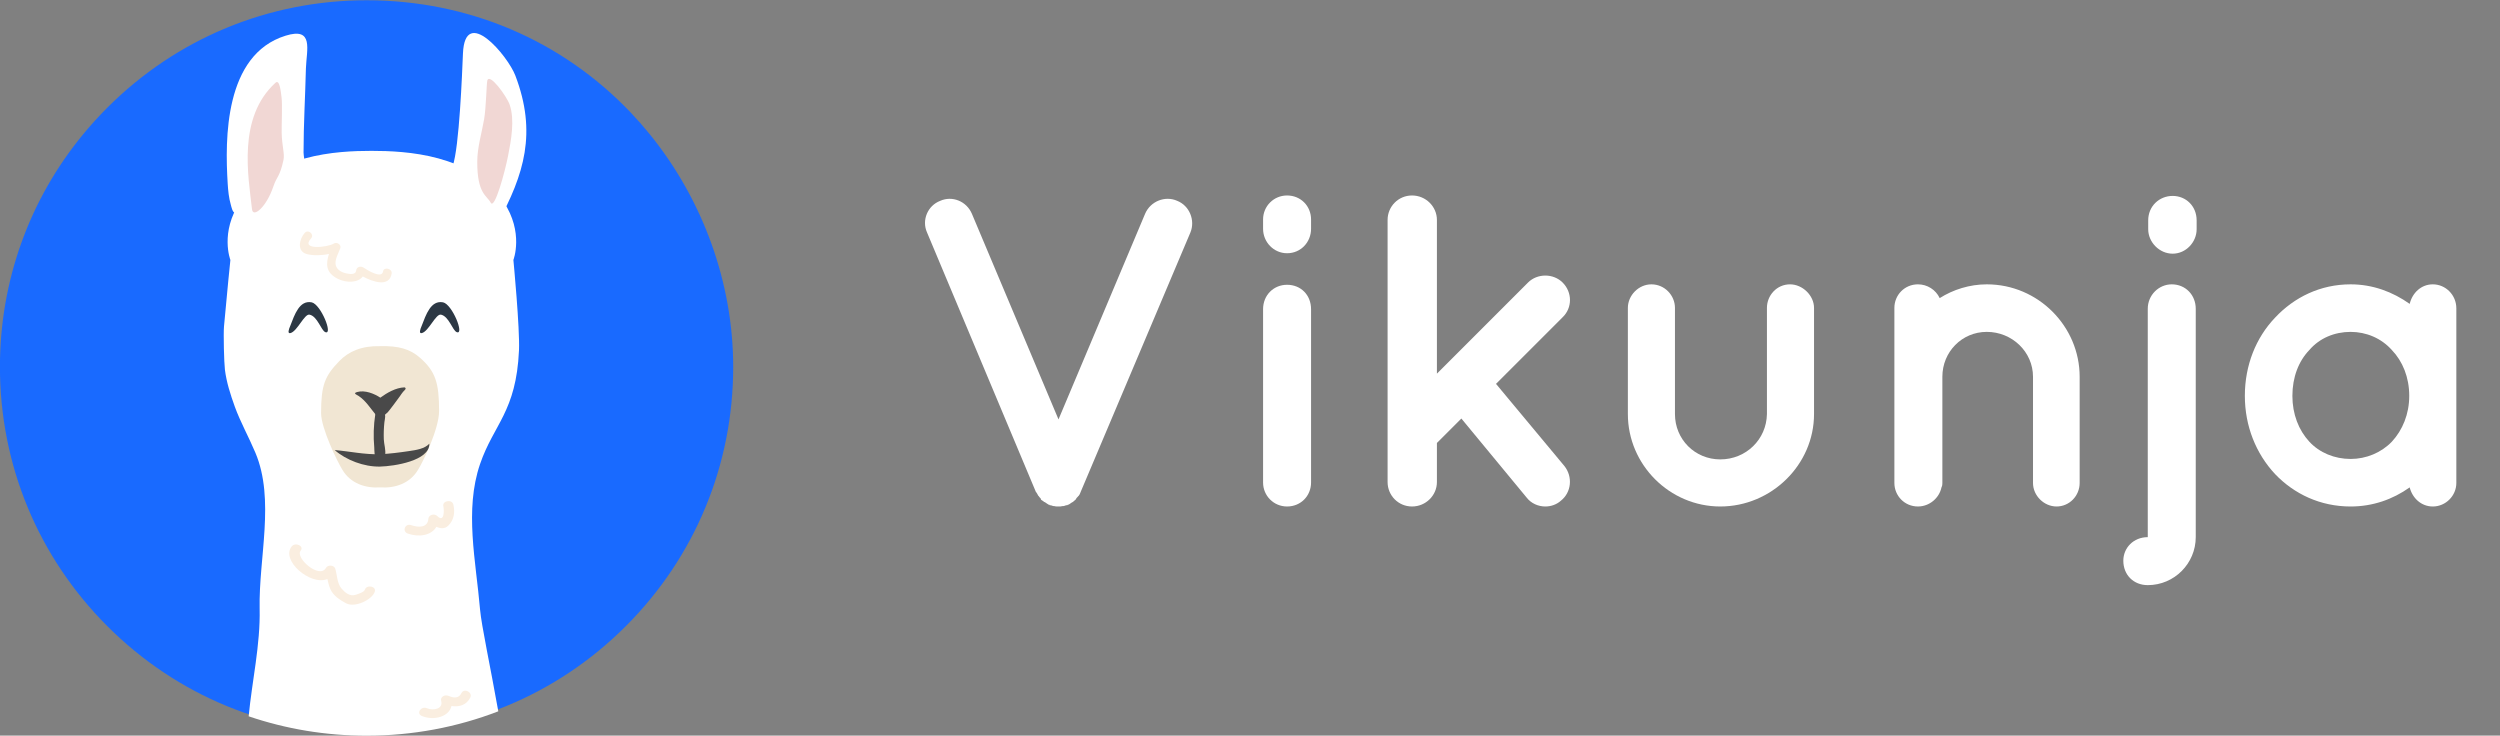 <?xml version="1.0" encoding="UTF-8" standalone="no"?>
<!-- Created with Inkscape (http://www.inkscape.org/) -->

<svg
   xmlns:dc="http://purl.org/dc/elements/1.1/"
   xmlns:cc="http://creativecommons.org/ns#"
   xmlns:rdf="http://www.w3.org/1999/02/22-rdf-syntax-ns#"
   xmlns:svg="http://www.w3.org/2000/svg"
   xmlns="http://www.w3.org/2000/svg"
   xmlns:sodipodi="http://sodipodi.sourceforge.net/DTD/sodipodi-0.dtd"
   xmlns:inkscape="http://www.inkscape.org/namespaces/inkscape"
   version="1.1"
   id="svg2"
   xml:space="preserve"
   width="872.589"
   height="256.75"
   viewBox="0 0 872.589 256.75"
   sodipodi:docname="logo-full-white.svg"
   inkscape:version="0.92.4 (5da689c313, 2019-01-14)"><rect x="0" y="0" width="872.589" height="256.75" fill="#808080" stroke="none"/><defs
     id="defs6" /><sodipodi:namedview
     pagecolor="#ffffff"
     bordercolor="#666666"
     borderopacity="1"
     objecttolerance="10"
     gridtolerance="10"
     guidetolerance="10"
     inkscape:pageopacity="0"
     inkscape:pageshadow="2"
     inkscape:window-width="1916"
     inkscape:window-height="998"
     id="namedview4"
     showgrid="false"
     fit-margin-top="0"
     fit-margin-left="0"
     fit-margin-right="0"
     fit-margin-bottom="0"
     inkscape:zoom="0.99978818"
     inkscape:cx="296.8896"
     inkscape:cy="94.913088"
     inkscape:window-x="1920"
     inkscape:window-y="80"
     inkscape:window-maximized="0"
     inkscape:current-layer="g12" /><g
     id="g10"
     inkscape:groupmode="layer"
     inkscape:label="ink_ext_XXXXXX"
     transform="matrix(1.333,0,0,-1.333,-88.275,376.111)"><g
       id="g12"
       transform="matrix(0.1,0,0,0.1,9.548,-4.244)"><path
   d="m 2268.208,2512.333 c -15.884,19.573 -32.512,38.571 -49.949,56.877 -180.601,189.624 -426.245,294.062 -691.674,294.062 -256.432,0 -497.507,-99.862 -678.826,-281.178 -22.365,-22.368 -43.484,-45.656 -63.335,-69.76 C 643.337,2341.051 566.582,2128.062 566.582,1903.267 c 0,-256.421 99.861,-497.496 281.177,-678.823 C 1029.078,1043.128 1270.153,943.27 1526.585,943.27 c 256.428,0 497.503,99.858 678.827,281.174 181.319,181.327 281.17,422.402 281.17,678.823 0,219.209 -78.86,437.224 -218.374,609.066"
   style="fill:#196aff;fill-opacity:1;fill-rule:nonzero;stroke:none;stroke-width:0.366"
   id="path44"
   inkscape:connector-curvature="0" /><path
   d="m 1823.731,1648.87 c 35.688,104.495 94.631,136.487 101.957,297.738 2.575,56.667 -14.661,236.659 -14.661,236.659 0,0 28.013,72.169 -25.823,152.562 -83.476,124.652 -255.399,133.127 -345.688,133.127 -90.29,0 -260.205,-8.475 -343.685,-133.127 -53.84,-80.394 -25.826,-152.562 -25.826,-152.562 0,0 -9.536,-92.571 -16.752,-174.219 -1.7,-19.16 0.158,-94.95 2.454,-113.261 4.128,-32.812 14.481,-65.05 25.808,-96.432 14.342,-39.735 36.82,-80.055 53.983,-120.824 51.799,-123.082 8.451,-275.526 11.1,-408.252 2.238,-94.211 -20.013,-189.779 -28.731,-281.909 98.129,-33.338 202.087,-50.725 308.718,-50.725 119.834,0 236.306,21.899 344.901,63.789 -20.394,115.349 -44.092,224.757 -47.748,266.5 -10.646,126.196 -41.304,260.039 -0.01,380.937"
   style="fill:#ffffff;fill-opacity:1;fill-rule:nonzero;stroke:none;stroke-width:0.367"
   id="path46"
   inkscape:connector-curvature="0" /><path
   d="m 1162.884,2383.86 c 1.15,-18.73 2.997,-37.93 8.272,-56.159 1.656,-5.682 4.103,-19.683 11.415,-21.764 9.092,-2.59 25.911,8.257 32.288,12.957 12.356,9.096 23.925,18.459 36.285,27.651 7.883,5.861 16.492,10.47 24.211,16.496 8.4,6.546 14.719,14.474 21.709,22.178 8.484,9.36 14.847,19.049 21.372,29.497 5.103,8.155 37.069,13.463 42.187,21.031 5.587,8.275 0.916,18.511 0.916,28.698 0,74.164 4.455,147.566 6.187,220.29 1.788,49.887 21.379,109.126 -53.44,85.743 -160.314,-49.887 -158.526,-271.257 -151.401,-386.619"
   style="fill:#ffffff;fill-opacity:1;fill-rule:nonzero;stroke:none;stroke-width:0.366"
   id="path48"
   inkscape:connector-curvature="0" /><path
   d="m 1869.109,2279.701 c -1.612,1.751 -4.194,3.238 -6.261,4.77 -8.979,6.649 -17.445,13.606 -25.156,21.482 -9.411,9.613 -19.192,18.958 -28.163,28.929 -7.891,8.763 -17.313,16.602 -25.006,25.574 -5.129,5.96 -10.081,12.305 -14.609,18.562 -2.312,3.176 -3.52,6.997 -5.337,10.396 -2.707,5.011 -39.883,10.118 -36.19,15.005 6.301,8.33 20.328,15.397 23.702,24.94 17.243,48.667 24.771,244.526 26.852,294.512 5.352,127.831 117.57,-6.239 137.169,-57.682 57.008,-149.657 23.145,-258.78 -46.315,-386.615"
   style="fill:#ffffff;fill-opacity:1;fill-rule:nonzero;stroke:none;stroke-width:0.366"
   id="path50"
   inkscape:connector-curvature="0" /><path
   d="m 1716.473,1787.861 c -0.081,73.805 -9.254,103.664 -50.407,139.752 -25.742,22.566 -55.836,31.175 -103.741,29.991 -47.901,1.183 -82.424,-13.378 -107.317,-39.223 -37.549,-38.992 -47.436,-62.053 -47.542,-135.858 -0.059,-39.893 42.956,-128.165 55.756,-148.536 21.244,-35.93 60.562,-48.85 99.104,-46.154 38.545,-2.696 77.867,10.224 99.096,46.154 12.811,20.372 55.107,106.954 55.052,153.874"
   style="fill:#f1e6d3;fill-opacity:1;fill-rule:nonzero;stroke:none;stroke-width:0.366"
   id="path52"
   inkscape:connector-curvature="0" /><path
   d="m 1226.604,2316.082 c -9.616,86.088 -38.582,239.976 61.489,331.24 11.037,10.074 14.001,-24.2 15.848,-38.066 2.539,-19.038 -0.051,-73.416 0.337,-92.583 0.714,-36.087 8.275,-54.964 4.751,-71.46 -9.627,-45.092 -17.353,-42.183 -26.559,-69.603 -18.258,-54.378 -53.235,-83.066 -55.865,-59.529"
   style="fill:#f1d7d4;fill-opacity:1;fill-rule:nonzero;stroke:none;stroke-width:0.366"
   id="path54"
   inkscape:connector-curvature="0" /><path
   d="m 1851.745,2333.09 c 10.243,-18.331 36.996,80.256 45.381,123.073 7.894,40.307 17.925,93.869 4.059,133.912 -7.436,21.482 -53.078,84.567 -58.463,62.892 -2.099,-8.418 -3.183,-71.097 -8.345,-101.089 -6.389,-37.109 -17.91,-73.805 -17.98,-111.544 -0.15,-84.568 25.335,-88.055 35.347,-107.243"
   style="fill:#f1d7d4;fill-opacity:1;fill-rule:nonzero;stroke:none;stroke-width:0.366"
   id="path56"
   inkscape:connector-curvature="0" /><path
   d="m 1522.014,1319.745 c -2.169,-6.583 -18.595,-11.404 -24.764,-13.393 -14.91,-4.817 -28.145,6.938 -36.476,16.844 -11.583,13.73 -11.276,35.629 -16.126,51.642 -2.934,9.682 -19.533,10.997 -24.518,2.041 -16.628,-29.9 -81.161,26.365 -66.163,45.095 9.887,12.353 -13.781,23.262 -23.541,11.078 -28.948,-36.16 48.92,-103.496 93.579,-85.245 1.989,-9.034 4.074,-18.056 7.909,-26.636 7.524,-16.851 23.98,-27.739 41.011,-36.89 23.196,-12.437 68.258,9.407 75.142,30.255 4.792,14.503 -21.28,19.635 -26.053,5.209"
   style="fill:#faeee0;fill-opacity:1;fill-rule:nonzero;stroke:none;stroke-width:0.366"
   id="path58"
   inkscape:connector-curvature="0" /><path
   d="m 1727.628,1538.229 c 2.396,-10.045 2.773,-44.073 -15.935,-25.456 -7.59,7.554 -22.665,3.095 -23.28,-7.008 -1.447,-23.387 -24.9,-23.903 -45.136,-16.833 -16.056,5.601 -24.533,-16.587 -8.605,-22.145 29.713,-10.367 61.961,-4.623 74.775,17.837 10.081,-4.744 21.485,-6.037 30.629,2.568 15.968,15.042 18.375,36.227 13.73,55.708 -3.528,14.763 -29.698,10.096 -26.178,-4.671"
   style="fill:#faeee0;fill-opacity:1;fill-rule:nonzero;stroke:none;stroke-width:0.366"
   id="path60"
   inkscape:connector-curvature="0" /><path
   d="m 1775.042,1049.246 c -7.004,-14.316 -19.855,-13.422 -33.637,-7.411 -10.107,4.4 -22.606,-2.876 -19.558,-13.107 6.136,-20.522 -19.785,-26.515 -37.315,-19.196 -15.426,6.444 -28.834,-13.796 -13.243,-20.313 31.581,-13.181 71.728,-1.648 77.552,26.134 20.313,-3.22 39.71,2.484 49.396,22.31 6.704,13.682 -16.404,25.471 -23.196,11.583"
   style="fill:#faeee0;fill-opacity:1;fill-rule:nonzero;stroke:none;stroke-width:0.366"
   id="path62"
   inkscape:connector-curvature="0" /><path
   d="m 1569.765,2153.262 c -3.253,-20.181 -41.095,3.319 -50.492,9.689 -8.272,5.598 -18.972,2.198 -19.983,-7.239 -1.352,-12.715 -18.481,-9.023 -26.31,-7.426 -14.807,3.011 -27.365,12.239 -27.717,26.105 -0.344,13.474 8.206,27.621 12.664,40.271 2.854,8.078 -8.722,16.965 -17.185,11.561 -15.239,-9.73 -88.714,-18.481 -59.452,13.547 9.323,10.202 -7.133,24.797 -16.555,14.481 -13.518,-14.8 -22.661,-48.7 6.583,-55.877 15.437,-3.784 37.776,-3.594 56.814,0.747 -7.949,-25.478 -9.616,-48.799 23.156,-65.17 22.145,-11.067 52.557,-10.99 65.445,6.107 27.116,-14.584 69.709,-28.731 75.6,7.763 2.088,12.906 -20.463,18.478 -22.57,5.44"
   style="fill:#faeee0;fill-opacity:1;fill-rule:nonzero;stroke:none;stroke-width:0.366"
   id="path64"
   inkscape:connector-curvature="0" /><path
   d="m 1443.025,1685.571 c 39.366,-3.33 78.746,-12.272 118.479,-10.836 25.398,0.923 51.693,4.48 76.75,8.195 18.203,2.696 40.52,5.88 52.697,19.375 1.143,-45.018 -92.513,-59.108 -128.839,-60.023 -42.143,-1.066 -89.509,17.221 -119.087,43.289"
   style="fill:#494949;fill-opacity:1;fill-rule:nonzero;stroke:none;stroke-width:0.366"
   id="path66"
   inkscape:connector-curvature="0" /><path
   d="m 1549.448,1779.491 c -4.502,-28.896 -5.433,-58.199 -2.722,-87.267 0.718,-7.598 -1.308,-25.709 8.796,-29.523 8.191,-3.095 18.317,2.722 19.654,10.111 2.26,12.455 -3.041,28.163 -3.491,40.919 -0.531,14.939 0,29.9 1.579,44.769 0.945,8.814 5.891,20.705 -4.198,26.914 -7.404,4.553 -18.258,2.872 -19.617,-5.924"
   style="fill:#494949;fill-opacity:1;fill-rule:nonzero;stroke:none;stroke-width:0.366"
   id="path68"
   inkscape:connector-curvature="0" /><path
   d="m 1625.978,1849.738 c -23.661,-1.022 -45.63,-14.261 -63.397,-27.024 -16.082,10.675 -40.432,20.485 -60.694,14.774 -12.078,-3.392 -1.11,-7.096 3.927,-10.316 9.309,-6.191 16.895,-14.148 23.742,-22.368 10.389,-12.598 19.624,-25.826 30.709,-37.978 7.675,5.524 15.001,11.104 21.672,17.558 3.095,2.993 28.435,36.926 32.325,42.667 2.484,3.656 4.989,7.433 7.836,10.873 2.89,3.48 11.07,9.015 3.879,11.814"
   style="fill:#494949;fill-opacity:1;fill-rule:nonzero;stroke:none;stroke-width:0.366"
   id="path70"
   inkscape:connector-curvature="0" /><path
   d="m 1326.521,2010.03 c 11.682,30.303 24.24,68.387 56.265,62.328 24.244,-5.195 56.697,-86.117 35.926,-78.124 -11.254,4.326 -20.207,41.106 -41.333,45.876 -13.422,3.033 -32.032,-43.502 -49.993,-48.261 -8.708,-2.301 -4.326,10.389 -0.865,18.181"
   style="fill:#2c3844;fill-opacity:1;fill-rule:nonzero;stroke:none;stroke-width:0.366"
   id="path72"
   inkscape:connector-curvature="0" /><path
   d="m 1670.594,2010.03 c 11.686,30.303 24.244,68.387 56.269,62.328 24.24,-5.195 56.693,-86.117 35.922,-78.124 -11.254,4.326 -20.203,41.106 -41.333,45.876 -13.422,3.033 -32.032,-43.502 -49.99,-48.261 -8.708,-2.301 -4.33,10.389 -0.868,18.181"
   style="fill:#2c3844;fill-opacity:1;fill-rule:nonzero;stroke:none;stroke-width:0.366"
   id="path74"
   inkscape:connector-curvature="0" /><g
   aria-label="Vikunja"
   transform="scale(1,-1)"
   style="font-style:normal;font-weight:normal;font-size:1163.381px;line-height:1.25;font-family:sans-serif;letter-spacing:0px;word-spacing:0px;fill:#000000;fill-opacity:1;stroke:none;stroke-width:29.085"
   id="text831"><path
     d="m 3302.254,-1549.405 c 3.49,2.327 8.144,5.817 10.47,6.98 1.163,0 1.163,0 1.163,0 0,0 1.163,0 1.163,1.163 2.327,0 6.98,1.163 9.307,2.327 1.163,0 2.327,0 2.327,0 3.49,1.163 8.144,1.163 11.634,1.163 3.49,0 6.98,0 11.634,-1.163 1.163,0 2.327,0 2.327,0 3.49,-1.163 5.817,-2.327 9.307,-2.327 1.163,-1.163 1.163,-1.163 2.327,-1.163 0,0 0,0 0,0 3.49,-1.163 6.98,-4.654 9.307,-5.817 2.327,-1.163 2.327,-1.163 2.327,-1.163 2.327,-2.327 4.654,-3.49 6.98,-5.817 1.163,-1.163 1.163,-1.163 2.327,-3.49 1.163,-2.327 4.654,-4.654 5.817,-6.98 1.163,0 1.163,0 1.163,-1.163 2.327,-2.327 3.49,-6.98 4.654,-9.307 l 287.355,-679.414 c 12.797,-31.411 -2.327,-69.803 -34.901,-82.6 -31.411,-13.961 -69.803,1.163 -83.763,33.738 l -226.859,538.645 -226.859,-538.645 c -13.961,-32.575 -51.189,-47.699 -82.6,-33.738 -33.738,12.797 -48.862,51.189 -34.901,82.6 l 285.028,679.414 c 2.327,2.327 4.654,6.98 5.817,9.307 0,1.163 1.163,1.163 1.163,1.163 1.163,2.327 3.49,4.654 5.817,6.98 0,2.327 1.163,2.327 1.163,3.49 3.49,2.327 5.817,3.49 8.144,5.817 1.163,0 1.163,0 1.163,0 z"
     style="font-style:normal;font-variant:normal;font-weight:bold;font-stretch:normal;font-family:Quicksand;-inkscape-font-specification:'Quicksand Bold';stroke-width:29.085;fill-opacity:1;fill:#ffffff"
     id="path834" /><path
     d="m 3936.842,-2118.299 c -34.901,0 -62.823,26.758 -62.823,63.986 v 453.719 c 0,34.901 27.921,62.823 62.823,62.823 36.065,0 62.823,-27.921 62.823,-62.823 v -453.719 c 0,-37.228 -26.758,-63.986 -62.823,-63.986 z m 62.823,-171.017 c 0,-34.901 -26.758,-62.823 -62.823,-62.823 -34.901,0 -62.823,27.921 -62.823,62.823 v 24.431 c 0,34.901 27.921,63.986 62.823,63.986 36.065,0 62.823,-29.084 62.823,-63.986 z"
     style="font-style:normal;font-variant:normal;font-weight:bold;font-stretch:normal;font-family:Quicksand;-inkscape-font-specification:'Quicksand Bold';stroke-width:29.085;fill-opacity:1;fill:#ffffff"
     id="path836" /><path
     d="m 4264.043,-1537.772 c 36.065,0 65.149,-29.084 65.149,-63.986 v -102.378 l 63.986,-63.986 171.017,207.082 c 11.634,15.124 30.248,23.268 48.862,23.268 13.961,0 29.084,-4.654 40.718,-15.124 27.921,-22.104 31.411,-62.823 9.307,-90.744 l -179.161,-215.226 174.507,-174.507 c 25.594,-24.431 25.594,-65.149 0,-90.744 -24.431,-24.431 -66.313,-24.431 -90.744,0 l -238.493,238.493 v -402.53 c 0,-34.901 -29.084,-63.986 -65.149,-63.986 -36.065,0 -63.986,29.085 -63.986,63.986 v 686.395 c 0,34.901 27.921,63.986 63.986,63.986 z"
     style="font-style:normal;font-variant:normal;font-weight:bold;font-stretch:normal;font-family:Quicksand;-inkscape-font-specification:'Quicksand Bold';stroke-width:29.085;fill-opacity:1;fill:#ffffff"
     id="path838" /><path
     d="m 5316.648,-1779.755 v -278.048 c 0,-32.575 -30.248,-61.659 -62.823,-61.659 -34.901,0 -60.496,29.084 -60.496,61.659 v 278.048 c -1.163,66.313 -54.679,118.665 -122.155,118.665 -66.313,0 -118.665,-52.352 -118.665,-118.665 v -278.048 c 0,-32.575 -26.758,-61.659 -61.659,-61.659 -33.738,0 -61.659,29.084 -61.659,61.659 v 278.048 c 0,132.625 109.358,241.983 241.983,241.983 133.789,0 245.473,-109.358 245.473,-241.983 z"
     style="font-style:normal;font-variant:normal;font-weight:bold;font-stretch:normal;font-family:Quicksand;-inkscape-font-specification:'Quicksand Bold';stroke-width:29.085;fill-opacity:1;fill:#ffffff"
     id="path840" /><path
     d="m 5769.022,-2119.462 c -45.372,0 -88.417,13.96 -123.318,36.065 -10.47,-22.104 -32.575,-36.065 -57.006,-36.065 -34.901,0 -61.659,27.921 -61.659,61.659 v 180.324 c 0,0 0,0 0,0 v 278.048 c 0,33.738 26.758,61.659 61.659,61.659 30.248,0 55.842,-22.104 61.659,-50.025 2.327,-4.654 2.327,-8.144 2.327,-11.634 v -278.048 c 0,-65.149 51.189,-117.501 116.338,-117.501 66.313,0 120.992,52.352 120.992,117.501 v 278.048 c 0,33.738 29.084,61.659 61.659,61.659 33.738,0 60.496,-27.921 60.496,-61.659 v -278.048 c 0,-131.462 -108.194,-241.983 -243.147,-241.983 z"
     style="font-style:normal;font-variant:normal;font-weight:bold;font-stretch:normal;font-family:Quicksand;-inkscape-font-specification:'Quicksand Bold';stroke-width:29.085;fill-opacity:1;fill:#ffffff"
     id="path842" /><path
     d="m 6255.642,-2199.735 c 34.901,0 62.823,-30.248 62.823,-63.986 v -23.268 c 0,-37.228 -27.921,-63.986 -62.823,-63.986 -34.901,0 -63.986,26.758 -63.986,63.986 v 23.268 c 0,33.738 29.084,63.986 63.986,63.986 z m -65.149,867.882 c 69.803,0 125.645,-57.006 125.645,-125.645 v -597.978 c 0,-36.065 -26.758,-63.986 -62.823,-63.986 -33.738,0 -62.823,27.921 -62.823,63.986 v 597.978 c 0,0 0,0 0,0 -37.228,0 -63.986,27.921 -63.986,61.659 0,37.228 26.758,63.986 63.986,63.986 z"
     style="font-style:normal;font-variant:normal;font-weight:bold;font-stretch:normal;font-family:Quicksand;-inkscape-font-specification:'Quicksand Bold';stroke-width:29.085;fill-opacity:1;fill:#ffffff"
     id="path844" /><path
     d="m 6998.48,-2056.64 c 0,-34.901 -27.921,-62.822 -61.659,-62.822 -30.248,0 -53.516,22.104 -60.496,51.189 -44.208,-31.411 -96.561,-51.189 -154.73,-51.189 -79.11,0 -147.749,33.738 -197.775,87.254 -50.025,52.352 -79.11,124.482 -79.11,204.755 0,79.11 29.085,151.24 79.11,204.755 50.025,52.352 118.665,84.927 197.775,84.927 0,0 0,0 0,0 58.169,0 110.521,-18.614 154.73,-50.025 6.98,27.921 30.248,50.025 60.496,50.025 33.738,0 61.659,-27.921 61.659,-61.659 v -228.023 c 0,0 0,0 0,0 0,0 0,0 0,0 z m -168.69,349.014 c -27.921,29.084 -67.476,45.372 -108.194,45.372 -41.882,0 -81.437,-16.287 -108.195,-45.372 -27.921,-30.248 -44.209,-72.13 -44.209,-119.828 0,-48.862 16.287,-90.744 44.209,-119.828 26.758,-31.411 66.313,-47.699 108.195,-47.699 40.718,0 80.273,16.287 108.194,47.699 27.921,29.084 45.372,70.966 45.372,119.828 0,47.699 -17.451,89.58 -45.372,119.828 z"
     style="font-style:normal;font-variant:normal;font-weight:bold;font-stretch:normal;font-family:Quicksand;-inkscape-font-specification:'Quicksand Bold';stroke-width:29.085;fill-opacity:1;fill:#ffffff"
     id="path846" /></g>

</g></g></svg>